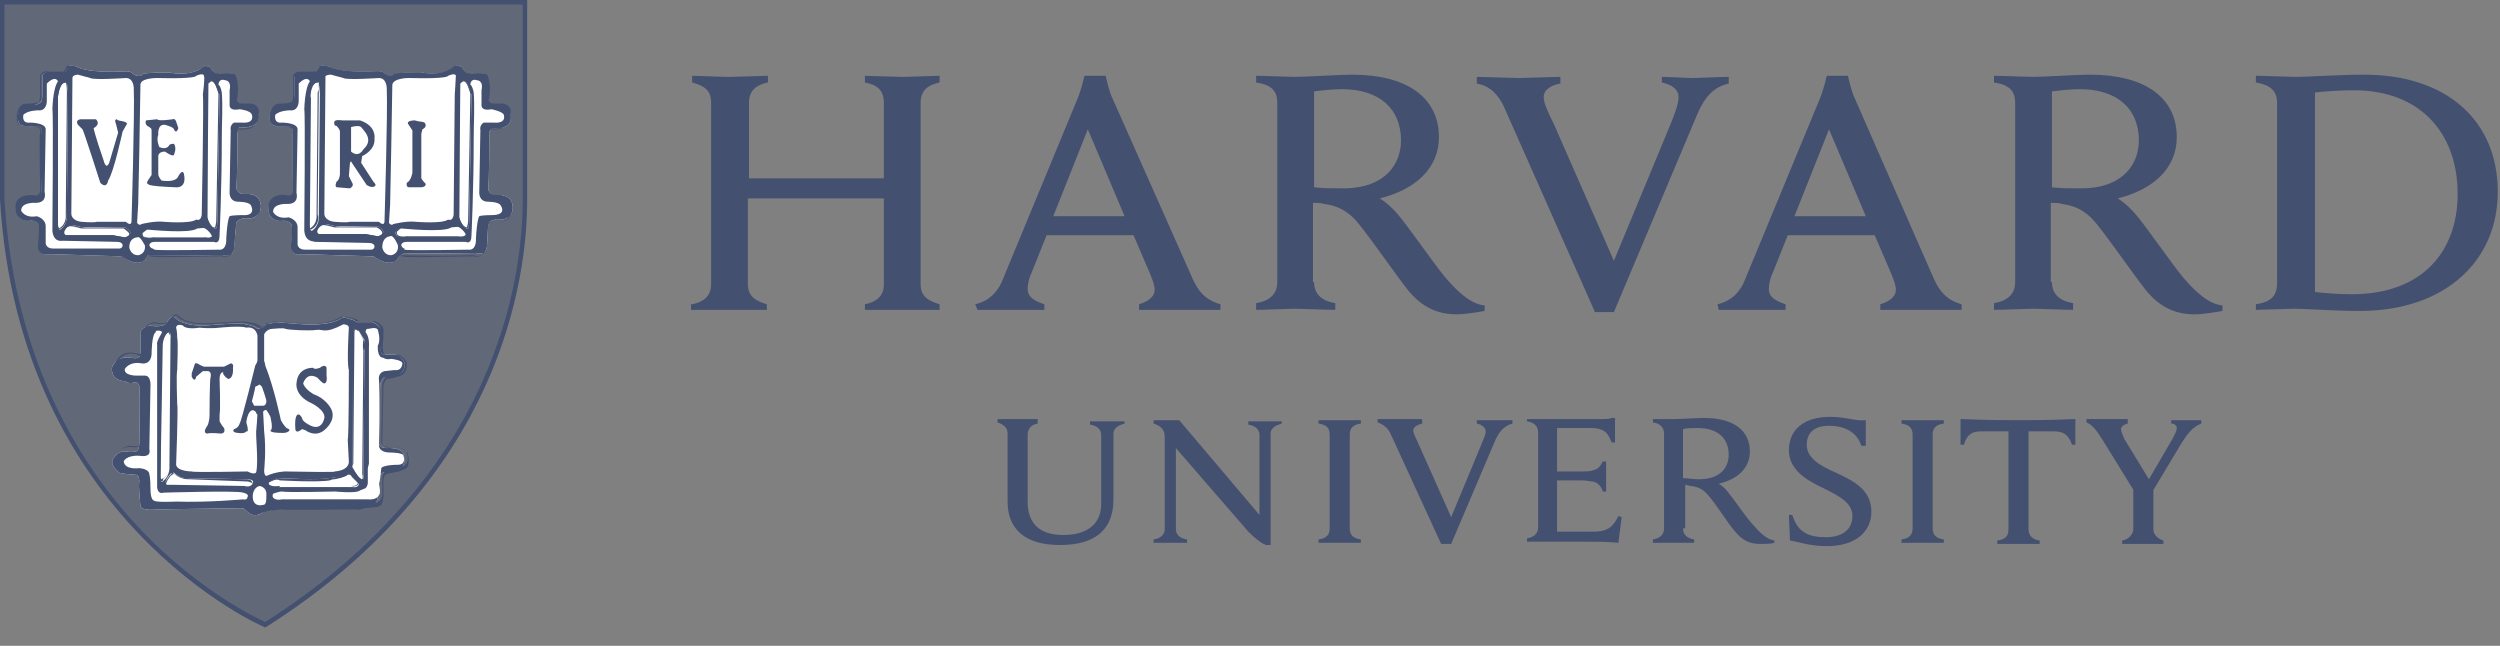 <svg width="120" height="31" viewBox="0 0 120 31" fill="none" xmlns="http://www.w3.org/2000/svg">
<rect x="0" y="0" width="120" height="31" fill="#808080" stroke="none"/>
<g clip-path="url(#clip0_4573_56634)">
<path d="M48.364 20.811C48.364 20.544 48.203 20.383 47.882 20.276V20.116C48.096 20.116 48.685 20.116 48.845 20.116C49.006 20.116 49.594 20.116 49.808 20.116V20.33C49.487 20.383 49.327 20.597 49.327 20.865V24.075C49.327 25.091 49.862 25.68 51.039 25.68C52.055 25.68 52.858 25.252 52.858 24.182V20.865C52.858 20.651 52.697 20.437 52.323 20.383V20.223C52.483 20.223 52.965 20.223 53.125 20.223C53.286 20.223 53.821 20.223 53.981 20.223V20.33C53.607 20.437 53.446 20.597 53.446 20.811V23.968C53.446 25.359 52.644 26.161 50.878 26.161C49.22 26.161 48.364 25.412 48.364 24.075V20.811V20.811Z" fill="#435070"/>
<path d="M55.372 25.894C55.746 25.84 55.907 25.626 55.907 25.412V20.972C55.907 20.597 55.693 20.437 55.372 20.33V20.169C55.586 20.169 55.907 20.169 56.067 20.169C56.228 20.169 56.442 20.169 56.602 20.169L60.454 24.717V20.865C60.454 20.651 60.294 20.437 59.919 20.383V20.223C60.08 20.223 60.561 20.223 60.722 20.223C60.882 20.223 61.417 20.223 61.524 20.223V20.33C61.15 20.437 60.989 20.597 60.989 20.811V26.161H60.775C60.615 26.108 60.347 25.947 59.919 25.519L56.442 21.507V25.412C56.442 25.626 56.602 25.84 56.977 25.894V26.054C56.816 26.054 56.335 26.054 56.174 26.054C56.014 26.054 55.479 26.054 55.372 26.054V25.894Z" fill="#435070"/>
<path d="M85.867 24.717H86.027C86.134 25.038 86.295 25.359 86.562 25.519C86.83 25.733 87.258 25.787 87.632 25.787C88.435 25.787 88.916 25.412 88.916 24.77C88.916 24.128 88.274 23.807 87.525 23.433C86.99 23.165 85.867 22.684 85.867 21.614C85.867 20.597 86.616 20.009 87.846 20.009C88.649 20.009 89.023 20.223 89.558 20.169V21.4H89.344C89.13 20.704 88.488 20.437 87.793 20.437C86.99 20.437 86.723 20.865 86.723 21.346C86.723 21.988 87.365 22.363 88.114 22.684C88.916 23.058 89.826 23.486 89.826 24.556C89.826 25.519 89.077 26.215 87.686 26.215C86.83 26.215 86.348 26.001 85.92 25.947L85.867 24.717Z" fill="#435070"/>
<path d="M102.452 23.593L100.901 21.079C100.633 20.651 100.419 20.383 100.152 20.276V20.116C100.366 20.116 100.954 20.116 101.115 20.116C101.275 20.116 101.917 20.116 102.131 20.116V20.33C101.917 20.383 101.81 20.49 101.81 20.597C101.81 20.758 101.917 20.918 101.971 21.079C102.078 21.239 103.148 23.005 103.148 23.005L104.271 21.079C104.378 20.865 104.485 20.704 104.485 20.544C104.485 20.437 104.378 20.33 104.218 20.33V20.169C104.432 20.169 104.806 20.169 104.913 20.169C105.02 20.169 105.501 20.169 105.662 20.169V20.33C105.234 20.49 104.967 20.865 104.699 21.293L103.255 23.7M103.362 23.379V25.412C103.362 25.626 103.522 25.84 103.843 25.947V26.108C103.629 26.108 103.041 26.108 102.827 26.108C102.666 26.108 102.078 26.108 101.864 26.108V25.947C102.185 25.894 102.399 25.626 102.399 25.412V23.486" fill="#435070"/>
<path d="M73.241 20.116H76.933C77.04 20.116 77.254 20.116 77.361 20.062H77.521V21.239H77.361C77.2 20.865 77.093 20.544 76.344 20.544H74.739V22.63H75.97C76.13 22.63 76.344 22.63 76.451 22.577C76.719 22.523 76.826 22.363 76.933 22.149H77.093C77.093 22.309 77.093 22.737 77.093 22.844C77.093 22.951 77.093 23.379 77.093 23.593H76.933C76.879 23.379 76.719 23.165 76.451 23.112C76.344 23.112 76.13 23.058 75.97 23.058H74.739V25.519H76.505C77.254 25.519 77.468 25.198 77.682 24.77L77.842 24.824L77.682 26.054C77.093 26.001 76.772 26.001 76.13 26.001H74.311C74.151 26.001 73.509 26.001 73.295 26.001V25.84C73.616 25.787 73.83 25.626 73.83 25.305V20.758C73.83 20.49 73.669 20.276 73.295 20.223V20.116H73.241Z" fill="#435070"/>
<path d="M63.825 20.865C63.825 20.544 63.664 20.383 63.29 20.33V20.169C63.504 20.169 64.146 20.169 64.306 20.169C64.467 20.169 65.109 20.169 65.323 20.169V20.33C64.948 20.383 64.788 20.544 64.788 20.865V25.359C64.788 25.68 64.948 25.84 65.323 25.894V26.054C65.109 26.054 64.467 26.054 64.306 26.054C64.146 26.054 63.504 26.054 63.29 26.054V25.894C63.664 25.84 63.825 25.68 63.825 25.359V20.865Z" fill="#435070"/>
<path d="M91.805 20.865C91.805 20.544 91.645 20.383 91.27 20.33V20.169C91.484 20.169 92.126 20.169 92.287 20.169C92.447 20.169 93.089 20.169 93.303 20.169V20.33C92.929 20.383 92.768 20.544 92.768 20.865V25.359C92.768 25.68 92.929 25.84 93.303 25.894V26.054C93.089 26.054 92.501 26.054 92.287 26.054C92.126 26.054 91.484 26.054 91.27 26.054V25.894C91.645 25.84 91.805 25.68 91.805 25.359V20.865Z" fill="#435070"/>
<path d="M96.888 20.169C94.855 20.169 94.534 20.116 94.106 20.116V21.346H94.266C94.427 20.811 94.695 20.704 95.123 20.704H96.406V25.412C96.406 25.733 96.246 25.894 95.871 25.947V26.108C96.085 26.108 96.728 26.108 96.888 26.108C97.049 26.108 97.691 26.108 97.904 26.108V25.947C97.53 25.894 97.37 25.68 97.37 25.412V20.704H98.6C99.028 20.704 99.296 20.865 99.456 21.346H99.617V20.116C99.242 20.116 98.921 20.169 96.888 20.169Z" fill="#435070"/>
<path d="M80.784 25.359C80.784 25.68 80.998 25.84 81.319 25.894V26.054C81.105 26.054 80.463 26.054 80.303 26.054C80.142 26.054 79.5 26.054 79.34 26.054V25.894C79.661 25.84 79.875 25.68 79.875 25.359V20.811C79.875 20.544 79.714 20.33 79.34 20.276V20.116C79.554 20.116 80.142 20.116 80.356 20.116C80.624 20.116 81.48 20.062 81.801 20.062C83.192 20.062 83.994 20.651 83.994 21.667C83.994 22.47 83.406 23.005 82.496 23.219C82.496 23.219 82.71 23.326 82.924 23.593C83.192 23.914 83.834 24.877 84.155 25.198C84.422 25.519 84.797 25.894 85.171 25.947V26.054C85.011 26.108 84.69 26.108 84.476 26.108C83.994 26.108 83.62 25.947 83.245 25.466C82.924 25.091 82.389 24.235 82.068 23.861C81.854 23.593 81.64 23.379 81.159 23.326C81.052 23.326 80.998 23.272 80.891 23.272V25.359H80.784ZM80.784 22.951C80.998 22.951 81.266 23.005 81.533 23.005C82.657 23.005 82.978 22.363 82.978 21.828C82.978 21.025 82.443 20.544 81.48 20.544C81.266 20.544 80.998 20.544 80.784 20.597V22.951V22.951Z" fill="#435070"/>
<path d="M66.767 20.865C66.66 20.597 66.446 20.383 66.125 20.276V20.116C66.339 20.116 67.088 20.116 67.249 20.116C67.409 20.116 68.051 20.116 68.265 20.116V20.33C68.051 20.383 67.837 20.49 67.837 20.651C67.837 20.811 67.944 20.972 68.105 21.346L69.656 24.824L71.101 21.346C71.208 21.079 71.315 20.865 71.315 20.704C71.315 20.544 71.154 20.383 70.887 20.33V20.169C71.101 20.169 71.529 20.169 71.689 20.169C71.85 20.169 72.385 20.169 72.599 20.169V20.33C72.224 20.437 72.01 20.651 71.796 21.079L69.656 26.108H69.175L66.767 20.865Z" fill="#435070"/>
<path d="M72.171 5.082C71.903 4.547 71.529 4.119 70.887 4.012V3.691C71.261 3.691 72.599 3.745 72.92 3.745C73.187 3.745 74.471 3.691 74.899 3.691V4.012C74.525 4.066 74.097 4.28 74.097 4.654C74.097 4.922 74.257 5.296 74.578 5.938L77.467 12.519L80.196 5.938C80.41 5.403 80.57 4.975 80.57 4.654C80.57 4.28 80.249 4.066 79.768 3.959V3.691C80.142 3.691 80.998 3.745 81.266 3.745C81.533 3.745 82.55 3.691 82.978 3.691V4.012C82.282 4.173 81.854 4.601 81.48 5.457L77.467 14.98H76.558L72.171 5.082Z" fill="#435070"/>
<path d="M33.223 14.605C33.758 14.498 34.133 14.231 34.133 13.643V4.922C34.133 4.334 33.812 4.12 33.223 3.959V3.638C33.49 3.638 34.667 3.692 34.989 3.692C35.309 3.692 36.593 3.638 36.861 3.638V3.959C36.326 4.066 35.952 4.334 35.952 4.922V8.56H42.425V4.922C42.425 4.334 42.104 4.066 41.516 3.959V3.638C41.783 3.638 43.014 3.692 43.334 3.692C43.602 3.692 44.832 3.638 45.1 3.638V3.959C44.565 4.066 44.19 4.334 44.19 4.922V13.643C44.19 14.231 44.565 14.445 45.1 14.605V14.873C44.832 14.873 43.602 14.873 43.334 14.873C43.014 14.873 41.783 14.873 41.516 14.873V14.605C42.05 14.498 42.425 14.231 42.425 13.643V9.523H35.898V13.643C35.898 14.231 36.273 14.445 36.807 14.605V14.873C36.54 14.873 35.309 14.873 34.935 14.873C34.667 14.873 33.437 14.873 33.169 14.873V14.605H33.223Z" fill="#435070"/>
<path d="M108.283 14.605C108.979 14.498 109.3 14.231 109.3 13.589V4.922C109.3 4.333 108.925 4.066 108.283 3.959V3.638C108.658 3.638 109.888 3.691 110.209 3.691C110.744 3.691 112.296 3.584 113.473 3.584C117.485 3.584 119.893 5.831 119.893 9.202C119.893 12.519 117.378 14.926 113.259 14.926C112.082 14.926 110.691 14.819 110.102 14.819C109.781 14.819 108.604 14.873 108.283 14.873V14.605V14.605ZM111.119 14.017C111.547 14.07 112.296 14.124 112.884 14.124C116.255 14.124 117.967 12.091 117.967 9.309C117.967 6.366 116.148 4.333 112.991 4.333C112.349 4.333 111.547 4.387 111.119 4.44V14.017Z" fill="#435070"/>
<path d="M63.076 13.535C63.076 14.124 63.45 14.445 64.093 14.552V14.873C63.718 14.873 62.487 14.819 62.166 14.819C61.846 14.819 60.669 14.873 60.294 14.873V14.552C60.936 14.445 61.31 14.124 61.31 13.535V4.922C61.31 4.387 61.043 4.066 60.294 3.959V3.638C60.669 3.638 61.846 3.691 62.166 3.691C62.702 3.691 64.253 3.584 64.895 3.584C67.57 3.584 69.068 4.708 69.068 6.58C69.068 8.078 67.944 9.095 66.233 9.523C66.233 9.523 66.607 9.737 67.035 10.218C67.516 10.753 68.8 12.626 69.335 13.268C69.87 13.91 70.566 14.605 71.261 14.659V14.926C70.94 14.98 70.352 15.087 69.924 15.087C69.014 15.087 68.265 14.766 67.57 13.91C66.981 13.161 65.912 11.609 65.269 10.807C64.895 10.325 64.413 9.897 63.557 9.79C63.397 9.737 63.236 9.737 63.023 9.737V13.535H63.076ZM63.076 8.988C63.45 9.041 63.932 9.041 64.467 9.041C66.553 9.041 67.249 7.811 67.249 6.741C67.249 5.243 66.233 4.28 64.413 4.28C64.039 4.28 63.504 4.333 63.076 4.387V8.988Z" fill="#435070"/>
<path d="M98.493 13.535C98.493 14.124 98.868 14.445 99.51 14.552V14.873C99.135 14.873 97.904 14.819 97.584 14.819C97.263 14.819 96.085 14.873 95.711 14.873V14.552C96.353 14.445 96.728 14.124 96.728 13.535V4.922C96.728 4.387 96.46 4.066 95.711 3.959V3.638C96.085 3.638 97.263 3.691 97.584 3.691C98.118 3.691 99.67 3.584 100.312 3.584C102.987 3.584 104.485 4.708 104.485 6.58C104.485 8.078 103.361 9.095 101.649 9.523C101.649 9.523 102.024 9.737 102.452 10.218C102.933 10.753 104.217 12.626 104.752 13.268C105.287 13.91 105.983 14.605 106.678 14.659V14.926C106.357 14.98 105.769 15.087 105.341 15.087C104.431 15.087 103.682 14.766 102.987 13.91C102.398 13.161 101.328 11.609 100.686 10.807C100.312 10.325 99.831 9.897 98.975 9.79C98.814 9.737 98.653 9.737 98.439 9.737V13.535H98.493ZM98.493 8.988C98.868 9.041 99.349 9.041 99.884 9.041C101.97 9.041 102.666 7.811 102.666 6.741C102.666 5.243 101.649 4.28 99.831 4.28C99.456 4.28 98.921 4.333 98.493 4.387V8.988V8.988Z" fill="#435070"/>
<path d="M46.812 14.605C47.508 14.445 47.935 13.963 48.15 13.375L51.734 4.708C51.895 4.334 52.055 3.638 52.055 3.638H53.072C53.072 3.638 53.232 4.387 53.392 4.708L57.245 13.375C57.512 13.963 57.833 14.392 58.582 14.605V14.873C58.154 14.873 56.87 14.873 56.602 14.873C56.335 14.873 55.105 14.873 54.676 14.873V14.605C55.212 14.445 55.425 14.178 55.425 13.91C55.425 13.696 55.319 13.428 55.212 13.161L54.409 11.289H50.236L49.487 13.161C49.38 13.375 49.327 13.696 49.327 13.857C49.327 14.178 49.487 14.392 50.129 14.605V14.873C49.755 14.873 48.791 14.873 48.524 14.873H46.919L46.812 14.605ZM53.981 10.379L52.215 6.206L50.557 10.379H53.981Z" fill="#435070"/>
<path d="M82.443 14.605C83.138 14.445 83.566 13.963 83.78 13.375L87.365 4.708C87.525 4.334 87.686 3.638 87.686 3.638H88.702C88.702 3.638 88.863 4.387 89.023 4.708L92.822 13.375C93.089 13.963 93.41 14.392 94.159 14.605V14.873C93.731 14.873 92.447 14.873 92.18 14.873C91.912 14.873 90.682 14.873 90.254 14.873V14.605C90.789 14.445 91.003 14.178 91.003 13.91C91.003 13.696 90.896 13.428 90.789 13.161L89.986 11.289H85.813L85.064 13.161C84.957 13.375 84.904 13.696 84.904 13.857C84.904 14.178 85.064 14.392 85.706 14.605V14.873C85.332 14.873 84.369 14.873 84.101 14.873H82.496L82.443 14.605ZM89.558 10.379L87.793 6.206L86.134 10.379H89.558Z" fill="#435070"/>
<path opacity="0.5" d="M0.16 0.107H25.252V9.63C25.252 13.963 23.647 23.165 12.786 30.067C12.786 30.067 1.016 25.145 0.16 9.63V0.107V0.107Z" fill="#435070"/>
<path d="M12.733 30.12C12.572 30.067 0.909 24.984 0 9.576V0H25.305V9.576C25.305 13.375 24.075 22.951 12.733 30.12ZM0.214 0.214V9.576C0.695 17.548 4.066 22.63 6.848 25.519C9.63 28.408 12.358 29.692 12.733 29.853C23.861 22.791 25.091 13.321 25.091 9.576V0.214H0.214Z" fill="#435070"/>
<path d="M19.153 12.305C19.153 12.305 18.939 13 17.922 12.305L14.498 12.198C14.498 12.198 14.07 12.358 13.963 11.877C13.963 11.877 14.07 10.967 14.017 10.86C14.017 10.86 14.017 10.593 13.589 10.593C13.589 10.593 12.893 10.7 12.893 10.058C12.893 10.058 12.786 9.416 13.749 9.416C13.749 9.416 14.07 9.576 14.07 9.148C14.07 9.148 14.017 6.527 14.07 6.313C14.07 6.313 14.177 6.045 13.696 6.045C13.696 6.045 13 6.206 12.947 5.724C12.947 5.724 12.893 5.029 13.375 5.029C13.375 5.029 13.91 5.082 14.017 4.922C14.017 4.922 14.124 4.975 14.124 4.494V3.638C14.124 3.638 14.177 3.424 14.552 3.424C14.552 3.424 15.194 3.477 15.247 3.424C15.247 3.424 15.408 3.263 15.408 3.156C15.408 3.156 15.729 3.156 15.782 3.21C15.782 3.21 16.264 3.531 18.136 3.424C18.136 3.424 18.404 3.424 18.457 3.531C18.457 3.531 18.778 3.798 18.992 3.531C18.992 3.531 19.313 3.477 20.223 3.477C20.223 3.477 21.239 3.745 21.935 3.156L22.149 3.21C22.149 3.21 22.416 3.691 22.63 3.531C22.63 3.531 23.219 3.477 23.326 3.584C23.326 3.584 23.54 3.905 23.433 4.708C23.433 4.708 23.326 5.029 23.914 5.029C23.914 5.029 24.61 4.922 24.503 5.564C24.503 5.564 24.663 6.259 23.593 6.152C23.593 6.152 23.433 6.366 23.486 6.473C23.486 6.473 23.486 8.774 23.433 9.041C23.433 9.041 23.433 9.416 23.914 9.362C23.914 9.362 24.556 9.309 24.61 9.897C24.61 9.897 24.717 10.646 23.754 10.539C23.754 10.539 23.486 10.593 23.433 10.753L23.379 11.77C23.379 11.77 23.379 12.305 22.844 12.144C22.737 12.144 19.688 12.198 19.42 12.144C19.313 12.251 19.206 12.251 19.153 12.305Z" fill="white"/>
<path d="M12.572 15.729C12.572 15.729 12.733 15.675 12.733 15.568C12.733 15.568 13.161 15.515 13.214 15.461L14.552 15.568C14.552 15.568 15.889 15.675 16.424 15.247C16.424 15.247 16.638 15.247 16.745 15.301C16.745 15.301 17.013 15.354 17.12 15.461H17.869C17.869 15.461 18.297 15.622 18.297 15.889V16.264C18.297 16.264 18.19 17.013 18.404 17.013H18.992C18.992 17.013 19.474 17.227 19.42 17.548C19.42 17.548 19.42 17.976 18.992 18.029C18.992 18.029 18.564 18.136 18.404 18.136C18.404 18.136 18.243 18.297 18.243 18.564L18.19 21.239C18.19 21.239 18.136 21.507 18.564 21.507C18.564 21.507 19.206 21.453 19.367 21.774C19.367 21.774 19.527 22.363 19.206 22.47L18.939 22.577L18.404 22.684C18.404 22.684 18.19 22.684 18.136 23.112V23.807C18.136 23.807 18.136 24.289 17.762 24.289L17.173 24.342C17.173 24.342 17.013 24.449 16.745 24.396C16.745 24.396 13.268 24.449 13.161 24.396L12.733 24.503C12.733 24.503 12.305 24.931 11.93 24.61L11.663 24.396C11.663 24.396 11.449 24.449 11.395 24.396C11.288 24.396 7.597 24.449 7.597 24.449C7.597 24.449 6.794 24.556 6.741 24.289C6.741 24.289 6.634 23.272 6.687 23.112C6.687 23.112 6.687 22.791 6.527 22.791C6.527 22.791 5.724 22.737 5.724 22.684C5.724 22.684 5.296 22.363 5.403 22.095C5.403 22.095 5.564 21.667 5.992 21.667C5.992 21.667 6.634 21.774 6.634 21.56C6.634 21.56 6.687 21.453 6.687 21.239C6.687 21.239 6.741 18.832 6.687 18.671C6.687 18.671 6.741 18.35 6.473 18.35C6.473 18.35 6.206 18.457 5.992 18.297C5.992 18.297 5.51 18.297 5.403 17.922C5.403 17.922 5.296 17.655 5.457 17.494C5.457 17.494 5.671 17.066 6.313 17.173C6.313 17.173 6.687 17.28 6.741 17.013V16.05C6.741 16.05 6.634 15.782 7.169 15.622C7.169 15.622 7.811 15.782 8.025 15.461C8.025 15.461 8.239 15.033 8.453 15.301C8.453 15.301 8.827 15.675 9.897 15.622C9.897 15.622 11.716 15.461 11.77 15.568C11.77 15.568 12.198 15.622 12.358 15.782L12.572 15.729Z" fill="white"/>
<path d="M7.062 12.305C7.062 12.305 6.848 13 5.831 12.305L2.407 12.198C2.407 12.198 1.979 12.358 1.872 11.877C1.872 11.877 1.979 10.967 1.926 10.86C1.926 10.86 1.926 10.593 1.498 10.593C1.498 10.593 0.802 10.7 0.802 10.058C0.802 10.058 0.695 9.416 1.658 9.416C1.658 9.416 1.979 9.576 1.979 9.148C1.979 9.148 1.926 6.527 1.979 6.313C1.979 6.313 2.086 6.045 1.605 6.045C1.605 6.045 0.909 6.206 0.856 5.724C0.856 5.724 0.802 5.029 1.284 5.029C1.284 5.029 1.819 5.082 1.926 4.922C1.926 4.922 2.033 4.975 2.033 4.494V3.638C2.033 3.638 2.086 3.424 2.461 3.424C2.461 3.424 3.103 3.477 3.156 3.424C3.156 3.424 3.317 3.263 3.317 3.156C3.317 3.156 3.638 3.156 3.691 3.21C3.691 3.21 4.173 3.531 6.045 3.424C6.045 3.424 6.313 3.424 6.366 3.531C6.366 3.531 6.687 3.798 6.901 3.531C6.901 3.531 7.222 3.477 8.132 3.477C8.132 3.477 9.148 3.745 9.844 3.156L10.058 3.21C10.058 3.21 10.325 3.691 10.539 3.531C10.539 3.531 11.128 3.477 11.235 3.584C11.235 3.584 11.449 3.905 11.342 4.708C11.342 4.708 11.235 5.029 11.823 5.029C11.823 5.029 12.519 4.922 12.412 5.51C12.412 5.51 12.572 6.206 11.502 6.099C11.502 6.099 11.342 6.313 11.395 6.42C11.395 6.42 11.395 8.72 11.342 8.988C11.342 8.988 11.342 9.362 11.823 9.309C11.823 9.309 12.465 9.255 12.519 9.844C12.519 9.844 12.626 10.593 11.663 10.486C11.663 10.486 11.395 10.539 11.342 10.7L11.235 11.877C11.235 11.877 11.235 12.412 10.7 12.251C10.593 12.251 7.543 12.305 7.276 12.251C7.222 12.251 7.062 12.251 7.062 12.305Z" fill="white"/>
<path d="M19.153 12.305C19.153 12.305 18.939 13 17.922 12.305L14.498 12.198C14.498 12.198 14.07 12.358 13.963 11.877C13.963 11.877 14.07 10.967 14.017 10.86C14.017 10.86 14.017 10.593 13.589 10.593C13.589 10.593 12.893 10.7 12.893 10.058C12.893 10.058 12.786 9.416 13.749 9.416C13.749 9.416 14.07 9.576 14.07 9.148C14.07 9.148 14.017 6.527 14.07 6.313C14.07 6.313 14.177 6.045 13.696 6.045C13.696 6.045 13 6.206 12.947 5.724C12.947 5.724 12.893 5.029 13.375 5.029C13.375 5.029 13.91 5.082 14.017 4.922C14.017 4.922 14.124 4.975 14.124 4.494V3.638C14.124 3.638 14.177 3.424 14.552 3.424C14.552 3.424 15.194 3.477 15.247 3.424C15.247 3.424 15.408 3.263 15.408 3.156C15.408 3.156 15.729 3.156 15.782 3.21C15.782 3.21 16.264 3.531 18.136 3.424C18.136 3.424 18.404 3.424 18.457 3.531C18.457 3.531 18.778 3.798 18.992 3.531C18.992 3.531 19.313 3.477 20.223 3.477C20.223 3.477 21.239 3.745 21.935 3.156L22.149 3.21C22.149 3.21 22.416 3.691 22.63 3.531C22.63 3.531 23.219 3.477 23.326 3.584C23.326 3.584 23.54 3.905 23.433 4.708C23.433 4.708 23.326 5.029 23.914 5.029C23.914 5.029 24.61 4.922 24.503 5.564C24.503 5.564 24.663 6.259 23.593 6.152C23.593 6.152 23.433 6.366 23.486 6.473C23.486 6.473 23.486 8.774 23.433 9.041C23.433 9.041 23.433 9.416 23.914 9.362C23.914 9.362 24.556 9.309 24.61 9.897C24.61 9.897 24.717 10.646 23.754 10.539C23.754 10.539 23.486 10.593 23.433 10.753L23.379 11.77C23.379 11.77 23.379 12.305 22.844 12.144C22.737 12.144 19.688 12.198 19.42 12.144C19.313 12.251 19.206 12.251 19.153 12.305Z" fill="#435070"/>
<path d="M18.671 12.626C18.457 12.626 18.19 12.519 17.922 12.305L14.498 12.198C14.445 12.198 14.284 12.251 14.124 12.144C14.017 12.091 13.963 11.984 13.963 11.823C14.017 11.342 14.017 10.86 14.017 10.807C14.017 10.807 14.017 10.753 13.963 10.7C13.91 10.646 13.803 10.593 13.589 10.593C13.589 10.593 13.268 10.646 13.054 10.432C12.947 10.325 12.893 10.218 12.893 10.004C12.893 10.004 12.84 9.79 13 9.576C13.161 9.416 13.375 9.309 13.749 9.362C13.749 9.362 13.856 9.416 13.963 9.362C14.017 9.309 14.07 9.255 14.07 9.148C14.07 9.041 14.017 6.527 14.07 6.313C14.07 6.313 14.07 6.259 14.07 6.206C14.017 6.152 13.91 6.099 13.749 6.045C13.696 6.045 13.375 6.099 13.107 5.992C13 5.938 12.947 5.831 12.947 5.724C12.947 5.724 12.893 5.029 13.375 4.975C13.535 4.975 13.91 4.975 14.017 4.868C14.017 4.868 14.07 4.815 14.07 4.494V3.638C14.07 3.638 14.124 3.424 14.445 3.424H14.498C14.712 3.424 15.14 3.424 15.194 3.424C15.194 3.424 15.354 3.263 15.354 3.156C15.408 3.156 15.675 3.156 15.782 3.21C15.836 3.21 16.371 3.531 18.083 3.424C18.136 3.424 18.404 3.424 18.457 3.531C18.457 3.531 18.618 3.638 18.778 3.638C18.832 3.638 18.885 3.584 18.939 3.531C18.939 3.531 19.26 3.477 20.169 3.477C20.169 3.477 21.186 3.745 21.828 3.156L22.149 3.21C22.149 3.21 22.309 3.531 22.523 3.531C22.577 3.531 22.577 3.531 22.63 3.531C22.684 3.531 23.272 3.477 23.379 3.584C23.379 3.584 23.593 3.905 23.486 4.708C23.486 4.708 23.433 4.815 23.486 4.868C23.54 4.975 23.7 4.975 23.914 4.975C23.914 4.975 24.235 4.922 24.396 5.082C24.503 5.189 24.556 5.296 24.503 5.51C24.503 5.564 24.556 5.778 24.396 5.938C24.235 6.099 23.968 6.206 23.54 6.152C23.486 6.206 23.433 6.366 23.433 6.473C23.433 6.58 23.433 8.774 23.379 9.041C23.379 9.041 23.379 9.148 23.486 9.255C23.54 9.309 23.7 9.362 23.861 9.362C23.861 9.362 24.182 9.362 24.396 9.523C24.503 9.63 24.556 9.737 24.556 9.951C24.556 9.951 24.61 10.272 24.396 10.486C24.235 10.646 24.021 10.7 23.7 10.646C23.647 10.646 23.433 10.7 23.379 10.86L23.326 11.877C23.326 11.877 23.326 12.091 23.165 12.198C23.058 12.305 22.898 12.305 22.737 12.251C22.737 12.251 22.684 12.251 22.63 12.251C20.597 12.305 19.474 12.251 19.313 12.251C19.26 12.251 19.206 12.251 19.153 12.305C19.153 12.305 19.046 12.519 18.832 12.626C18.832 12.626 18.725 12.626 18.671 12.626ZM14.498 12.198L17.922 12.305C18.297 12.572 18.618 12.679 18.832 12.626C19.046 12.572 19.099 12.358 19.099 12.358C19.153 12.251 19.313 12.305 19.313 12.305C19.42 12.358 20.062 12.358 22.63 12.305C22.684 12.305 22.737 12.305 22.737 12.305C22.898 12.358 23.058 12.305 23.112 12.251C23.219 12.144 23.219 11.93 23.219 11.93L23.272 10.914C23.326 10.7 23.593 10.646 23.647 10.646C23.968 10.7 24.182 10.646 24.289 10.539C24.503 10.379 24.449 10.058 24.449 10.058C24.449 9.897 24.396 9.79 24.289 9.683C24.075 9.523 23.807 9.523 23.807 9.523C23.647 9.523 23.486 9.469 23.433 9.416C23.326 9.309 23.326 9.148 23.326 9.148C23.326 8.881 23.379 6.58 23.379 6.58C23.379 6.42 23.486 6.206 23.486 6.206C23.914 6.259 24.182 6.152 24.289 5.992C24.449 5.831 24.396 5.617 24.396 5.617C24.396 5.457 24.396 5.296 24.289 5.243C24.128 5.082 23.807 5.136 23.807 5.136C23.593 5.136 23.433 5.082 23.326 4.975C23.272 4.868 23.272 4.761 23.272 4.761C23.379 4.012 23.165 3.691 23.165 3.691C23.112 3.638 22.737 3.638 22.47 3.638C22.416 3.638 22.363 3.691 22.363 3.638C22.202 3.584 22.042 3.317 21.988 3.263L21.935 3.21C21.239 3.798 20.223 3.531 20.223 3.531C19.42 3.531 19.099 3.584 19.046 3.584C18.992 3.638 18.939 3.691 18.832 3.691C18.671 3.691 18.457 3.584 18.457 3.584C18.404 3.531 18.243 3.531 18.136 3.531C16.317 3.638 15.782 3.317 15.782 3.317C15.729 3.263 15.568 3.263 15.408 3.263C15.354 3.37 15.247 3.531 15.247 3.531C15.14 3.584 14.605 3.584 14.498 3.531C14.177 3.531 14.124 3.691 14.124 3.691V4.547C14.124 4.815 14.124 4.922 14.07 4.975H14.017C13.91 5.082 13.428 5.082 13.375 5.082C12.947 5.136 13 5.778 13 5.778C13 5.885 13.054 5.938 13.161 5.992C13.375 6.152 13.749 6.045 13.749 6.045C13.963 6.045 14.07 6.099 14.124 6.206C14.177 6.259 14.177 6.366 14.124 6.366C14.124 6.58 14.124 9.202 14.124 9.202C14.124 9.362 14.07 9.416 14.017 9.469C13.91 9.523 13.803 9.469 13.803 9.469C13.803 9.469 13.803 9.469 13.749 9.469C13.428 9.469 13.214 9.523 13.107 9.683C12.947 9.844 13 10.058 13 10.058C13 10.218 13.054 10.325 13.161 10.432C13.375 10.593 13.696 10.593 13.696 10.593C13.856 10.593 14.017 10.646 14.07 10.7C14.124 10.753 14.124 10.86 14.124 10.86C14.177 10.967 14.07 11.716 14.07 11.877C14.07 11.984 14.124 12.091 14.231 12.144C14.284 12.251 14.498 12.198 14.498 12.198Z" fill="#435070"/>
<path d="M15.301 3.959C15.301 3.959 15.354 4.387 15.354 4.494C15.354 4.601 15.301 10.379 15.301 10.379C15.301 10.379 15.354 10.807 14.98 11.074C14.98 11.074 14.873 11.128 14.873 10.807L14.926 4.708C14.873 4.654 14.926 3.905 15.301 3.959Z" fill="white"/>
<path d="M14.926 11.021C14.819 10.967 14.819 10.914 14.766 10.753L14.819 4.654C14.819 4.654 14.873 4.173 15.033 3.959C15.087 3.905 15.194 3.905 15.247 3.905C15.247 3.905 15.301 4.333 15.301 4.44C15.301 4.547 15.247 10.272 15.247 10.325C15.301 10.325 15.354 10.807 14.926 11.021C14.98 11.021 14.98 11.021 14.926 11.021ZM15.247 3.959C15.194 3.959 15.14 3.959 15.087 4.012C14.873 4.173 14.873 4.654 14.873 4.654L14.819 10.753C14.819 10.914 14.873 10.967 14.873 10.967C15.247 10.753 15.194 10.325 15.194 10.325C15.194 10.272 15.247 4.547 15.247 4.44C15.301 4.333 15.301 4.066 15.247 3.959Z" fill="#435070"/>
<path d="M14.605 11.074C14.605 11.074 14.659 5.35 14.605 5.243C14.605 5.136 14.605 5.35 14.605 5.35C14.605 5.35 14.605 4.28 14.873 3.905C14.873 3.905 14.766 3.584 14.338 4.012V4.868C14.338 4.868 14.338 5.35 13.91 5.296C13.91 5.296 13.428 5.296 13.214 5.51C13.214 5.51 13.107 5.938 13.536 5.885C13.536 5.885 14.284 5.885 14.284 6.206L14.231 9.255C14.231 9.255 14.392 9.79 13.803 9.79C13.803 9.79 13.107 9.737 13.107 10.165C13.107 10.165 13.268 10.539 13.857 10.432C13.857 10.432 14.284 10.539 14.284 10.914V11.663C14.284 11.663 14.231 11.984 14.659 11.984H17.816C17.816 11.984 17.976 11.984 17.976 11.823C17.976 11.823 17.976 11.663 17.709 11.663L15.087 11.609C15.087 11.556 14.659 11.663 14.605 11.074Z" fill="white"/>
<path d="M15.247 11.021C15.247 11.021 15.14 11.288 15.461 11.235H17.548L18.136 11.342C18.136 11.342 18.725 11.181 18.136 10.86C18.136 10.86 16.264 10.86 16.103 10.86C16.103 10.86 15.729 10.753 15.622 10.753C15.622 10.753 15.408 10.7 15.247 11.021Z" fill="white"/>
<path d="M18.136 11.395L17.548 11.288H15.461C15.354 11.288 15.301 11.288 15.247 11.235C15.194 11.181 15.194 11.021 15.194 11.021C15.408 10.646 15.622 10.753 15.622 10.753C15.675 10.753 16.103 10.86 16.103 10.86C16.21 10.914 17.494 10.86 18.136 10.86C18.35 10.967 18.404 11.074 18.404 11.181C18.404 11.342 18.136 11.395 18.136 11.395ZM17.548 11.235L18.136 11.342C18.19 11.342 18.35 11.288 18.35 11.181C18.35 11.128 18.297 11.021 18.083 10.914C17.922 10.914 16.21 10.914 16.05 10.914C16.05 10.914 15.675 10.807 15.568 10.807C15.568 10.807 15.408 10.753 15.194 11.074C15.194 11.074 15.194 11.181 15.194 11.235C15.247 11.288 15.301 11.288 15.354 11.235H17.548Z" fill="#435070"/>
<path d="M18.725 11.342C18.725 11.342 18.35 11.342 18.35 11.877C18.35 11.877 18.404 12.251 18.778 12.251C18.778 12.251 19.153 12.198 19.099 11.77C19.099 11.77 18.885 11.235 18.725 11.342Z" fill="white"/>
<path d="M18.993 11.128C18.993 11.128 19.153 10.914 19.314 10.914C19.314 10.914 21.347 11.074 21.668 10.86C21.668 10.86 21.989 10.807 22.042 10.86C22.042 10.86 22.363 11.128 22.363 11.235C22.363 11.235 22.363 11.395 21.989 11.342C21.989 11.342 19.688 11.342 19.581 11.342C19.581 11.342 18.939 11.502 18.993 11.128Z" fill="white"/>
<path d="M19.313 11.395C19.206 11.395 19.099 11.395 19.046 11.288C18.992 11.235 18.992 11.181 18.992 11.074C18.992 11.074 19.206 10.86 19.313 10.86C19.313 10.86 21.346 11.021 21.667 10.807C21.721 10.807 21.988 10.753 22.095 10.807C22.149 10.807 22.416 11.074 22.416 11.235C22.416 11.235 22.416 11.288 22.363 11.342C22.309 11.395 22.149 11.395 21.988 11.342C21.881 11.342 19.688 11.342 19.581 11.342C19.581 11.395 19.474 11.395 19.313 11.395ZM19.046 11.128C19.046 11.181 19.046 11.235 19.099 11.288C19.206 11.395 19.581 11.342 19.581 11.342C19.688 11.342 21.988 11.342 21.988 11.342C22.149 11.395 22.256 11.395 22.309 11.342C22.363 11.342 22.363 11.288 22.363 11.288C22.363 11.181 22.149 10.967 22.042 10.914C21.988 10.86 21.774 10.914 21.667 10.914C21.293 11.181 19.367 10.967 19.26 10.967C19.206 10.967 19.099 11.074 19.046 11.128Z" fill="#435070"/>
<path d="M19.26 11.77C19.26 11.77 19.26 11.609 19.527 11.609H22.363C22.363 11.609 22.631 11.77 22.631 11.288C22.631 11.288 22.738 9.095 22.738 6.634C22.738 5.885 22.791 5.136 22.738 4.44C22.738 4.44 22.684 4.119 22.577 4.066C22.577 4.066 22.577 3.745 22.898 3.852C22.898 3.852 23.219 3.852 23.112 4.333V5.029C23.112 5.029 23.058 5.35 23.593 5.243C23.593 5.243 24.128 5.35 24.182 5.51C24.182 5.51 24.343 5.938 23.701 5.885H23.219C23.219 5.885 23.005 5.992 23.058 6.259L23.005 9.202C23.005 9.202 22.951 9.683 23.433 9.683C23.433 9.683 23.915 9.683 24.021 9.844C24.021 9.844 24.396 10.325 23.593 10.325C23.593 10.325 23.112 10.325 23.005 10.379C23.005 10.379 22.898 10.486 22.845 11.449C22.845 11.449 22.898 12.037 22.47 11.984C22.47 11.984 19.634 12.037 19.367 11.984C19.581 11.93 19.314 11.984 19.26 11.77Z" fill="white"/>
<path d="M15.622 3.745L15.568 10.272C15.568 10.272 15.568 10.593 16.05 10.646C16.05 10.646 16.638 10.7 16.799 10.646C16.799 10.646 17.173 10.646 18.19 10.646C18.19 10.646 18.457 10.914 18.457 10.593C18.457 10.593 18.618 5.296 18.564 4.226C18.564 4.226 18.564 3.745 18.19 3.745C18.19 3.745 16.638 3.852 16.478 3.745L15.889 3.584C15.836 3.584 15.568 3.584 15.622 3.745Z" fill="white"/>
<path d="M18.832 4.066C18.832 4.066 18.778 7.115 18.778 7.222L18.725 9.844L18.671 10.7C18.671 10.7 18.778 10.86 18.885 10.753C18.885 10.753 19.527 10.593 19.955 10.646C19.955 10.646 21.239 10.753 21.507 10.539C21.507 10.539 21.721 10.646 21.774 10.325C21.774 10.325 21.828 4.654 21.828 4.547C21.828 4.547 21.881 3.745 21.881 3.638C21.881 3.638 21.881 3.477 21.507 3.638C21.507 3.638 21.56 3.798 19.634 3.745C19.581 3.745 18.885 3.745 18.832 4.066Z" fill="white"/>
<path d="M22.042 4.012V10.432C22.042 10.432 22.203 11.021 22.47 10.967C22.47 10.967 22.524 10.86 22.524 10.646L22.631 4.547C22.577 4.494 22.417 3.531 22.042 4.012Z" fill="white"/>
<path d="M22.416 10.967C22.149 10.967 21.988 10.432 21.988 10.432V4.012C22.042 3.905 22.149 3.852 22.256 3.852C22.47 3.905 22.63 4.494 22.63 4.494L22.523 10.646C22.523 10.86 22.47 10.967 22.47 10.967H22.416C22.416 10.967 22.47 10.967 22.416 10.967ZM22.042 10.432C22.042 10.486 22.202 10.914 22.416 10.914C22.416 10.86 22.47 10.753 22.47 10.593L22.577 4.494C22.523 4.333 22.416 3.905 22.256 3.905C22.202 3.905 22.149 3.959 22.095 4.012L22.042 10.432Z" fill="#435070"/>
<path d="M19.581 5.938C19.527 5.778 19.902 5.778 19.902 5.778L20.116 5.831C20.276 5.831 20.383 5.885 20.383 5.885C20.544 6.099 20.276 6.206 20.276 6.206L20.223 6.42C20.223 6.634 20.223 8.56 20.223 8.56C20.276 8.667 20.437 8.827 20.437 8.827C20.437 8.988 20.223 8.988 20.223 8.988H19.634C19.474 8.988 19.527 8.774 19.527 8.774C19.741 8.667 19.795 8.292 19.795 8.292V6.259L19.581 5.938Z" fill="#435070"/>
<path d="M16.799 7.811L16.745 8.453L16.906 8.774C17.013 8.934 16.799 9.041 16.799 9.041L16.157 8.988C16.05 8.934 16.157 8.72 16.157 8.72C16.317 8.613 16.317 8.346 16.317 8.346V7.169V6.313C16.317 6.206 16.157 6.045 16.157 6.045C15.996 6.045 16.05 5.831 16.05 5.831C16.103 5.724 16.424 5.778 16.424 5.778H17.28C18.083 6.045 17.976 6.634 17.976 6.634C18.029 7.222 17.387 7.49 17.387 7.49L17.334 7.811L17.922 8.72C18.029 8.827 18.029 8.881 18.029 8.881C17.922 9.095 17.601 8.881 17.601 8.881L16.852 7.757C16.906 7.65 16.799 7.811 16.799 7.811ZM16.852 6.206C16.852 6.634 16.852 7.276 16.852 7.276C17.227 7.597 17.441 7.169 17.441 7.169C17.976 6.687 17.441 6.259 17.334 6.099C17.227 5.992 16.852 6.099 16.852 6.099V6.206Z" fill="#435070"/>
<path d="M12.572 15.729C12.572 15.729 12.733 15.675 12.733 15.568C12.733 15.568 13.161 15.515 13.214 15.461L14.552 15.568C14.552 15.568 15.889 15.675 16.424 15.247C16.424 15.247 16.638 15.247 16.745 15.301C16.745 15.301 17.013 15.354 17.12 15.461H17.869C17.869 15.461 18.297 15.622 18.297 15.889V16.264C18.297 16.264 18.19 17.013 18.404 17.013H18.992C18.992 17.013 19.474 17.227 19.42 17.548C19.42 17.548 19.42 17.976 18.992 18.029C18.992 18.029 18.564 18.136 18.404 18.136C18.404 18.136 18.243 18.297 18.243 18.564L18.19 21.239C18.19 21.239 18.136 21.507 18.564 21.507C18.564 21.507 19.206 21.453 19.367 21.774C19.367 21.774 19.527 22.363 19.206 22.47L18.939 22.577L18.404 22.684C18.404 22.684 18.19 22.684 18.136 23.112V23.807C18.136 23.807 18.136 24.289 17.762 24.289L17.173 24.342C17.173 24.342 17.013 24.449 16.745 24.396C16.745 24.396 13.268 24.449 13.161 24.396L12.733 24.503C12.733 24.503 12.305 24.931 11.93 24.61L11.663 24.396C11.663 24.396 11.449 24.449 11.395 24.396C11.288 24.396 7.597 24.449 7.597 24.449C7.597 24.449 6.794 24.556 6.741 24.289C6.741 24.289 6.634 23.272 6.687 23.112C6.687 23.112 6.687 22.791 6.527 22.791C6.527 22.791 5.724 22.737 5.724 22.684C5.724 22.684 5.296 22.363 5.403 22.095C5.403 22.095 5.564 21.667 5.992 21.667C5.992 21.667 6.634 21.774 6.634 21.56C6.634 21.56 6.687 21.453 6.687 21.239C6.687 21.239 6.741 18.832 6.687 18.671C6.687 18.671 6.741 18.35 6.473 18.35C6.473 18.35 6.206 18.457 5.992 18.297C5.992 18.297 5.51 18.297 5.403 17.922C5.403 17.922 5.296 17.655 5.457 17.494C5.457 17.494 5.671 17.066 6.313 17.173C6.313 17.173 6.687 17.28 6.741 17.013V16.05C6.741 16.05 6.634 15.782 7.169 15.622C7.169 15.622 7.811 15.782 8.025 15.461C8.025 15.461 8.239 15.033 8.453 15.301C8.453 15.301 8.827 15.675 9.897 15.622C9.897 15.622 11.716 15.461 11.77 15.568C11.77 15.568 12.198 15.622 12.358 15.782L12.572 15.729Z" fill="#435070"/>
<path d="M12.466 24.61C12.359 24.61 12.252 24.556 12.145 24.503L11.877 24.289C11.824 24.289 11.663 24.342 11.61 24.289C11.503 24.289 9.095 24.289 7.811 24.342C7.704 24.342 7.009 24.396 6.955 24.128C6.955 24.021 6.848 23.112 6.902 22.951C6.902 22.898 6.902 22.684 6.741 22.63C6.474 22.63 5.992 22.577 5.939 22.523C5.885 22.47 5.511 22.202 5.618 21.881C5.618 21.881 5.778 21.453 6.206 21.4C6.367 21.4 6.741 21.453 6.795 21.4C6.795 21.4 6.795 21.4 6.795 21.346C6.795 21.346 6.848 21.239 6.848 21.025C6.848 21.025 6.902 18.618 6.848 18.457C6.848 18.457 6.848 18.297 6.795 18.243C6.741 18.19 6.741 18.19 6.634 18.19C6.581 18.19 6.313 18.243 6.153 18.136C6.099 18.136 5.671 18.136 5.564 17.762C5.564 17.762 5.457 17.494 5.618 17.28C5.618 17.28 5.832 16.799 6.527 16.959C6.527 16.959 6.741 17.013 6.848 16.959C6.902 16.959 6.902 16.906 6.902 16.852V15.889C6.902 15.889 6.902 15.782 6.955 15.729C7.009 15.622 7.169 15.515 7.383 15.461C7.383 15.461 8.025 15.622 8.186 15.354C8.186 15.354 8.293 15.087 8.453 15.087C8.507 15.087 8.56 15.14 8.614 15.194C8.667 15.247 9.042 15.568 10.058 15.515C10.861 15.461 11.77 15.408 11.931 15.461C11.931 15.461 12.359 15.515 12.519 15.675H12.626C12.68 15.675 12.733 15.622 12.787 15.515C12.947 15.515 13.215 15.461 13.268 15.408L14.606 15.515C14.606 15.515 15.943 15.622 16.478 15.194C16.478 15.194 16.692 15.194 16.853 15.247C16.853 15.247 17.12 15.301 17.227 15.408H17.976C17.976 15.408 18.458 15.568 18.404 15.889V16.264C18.351 16.531 18.351 17.013 18.511 17.013H19.1C19.1 17.013 19.581 17.227 19.528 17.548C19.528 17.601 19.528 17.976 19.1 18.083C19.1 18.083 18.725 18.19 18.565 18.19C18.511 18.243 18.404 18.404 18.404 18.564L18.351 21.239C18.351 21.239 18.351 21.346 18.404 21.4C18.458 21.453 18.565 21.507 18.725 21.453C18.725 21.453 19.367 21.4 19.581 21.774C19.581 21.828 19.742 22.416 19.421 22.523L19.153 22.63L18.618 22.737C18.618 22.737 18.404 22.737 18.404 23.112V23.807C18.404 23.807 18.404 24.075 18.297 24.235C18.244 24.289 18.137 24.342 18.03 24.342L17.495 24.396C17.441 24.396 17.334 24.503 17.067 24.449C16.692 24.449 13.696 24.503 13.482 24.449L13.108 24.503C12.947 24.449 12.733 24.61 12.466 24.61ZM11.877 24.235L12.198 24.449C12.519 24.717 12.947 24.342 13.001 24.342L13.429 24.235C13.536 24.289 15.622 24.235 17.013 24.235C17.281 24.289 17.388 24.182 17.441 24.182L18.03 24.128C18.137 24.128 18.19 24.075 18.244 24.021C18.351 23.914 18.351 23.647 18.351 23.647V23.005C18.351 22.577 18.618 22.577 18.618 22.577L19.153 22.47L19.367 22.363C19.688 22.256 19.528 21.721 19.528 21.721C19.367 21.4 18.725 21.453 18.725 21.453C18.565 21.453 18.458 21.453 18.351 21.346C18.297 21.293 18.297 21.186 18.297 21.186L18.351 18.511C18.351 18.297 18.511 18.083 18.511 18.083C18.618 18.083 19.046 17.976 19.046 17.976C19.474 17.922 19.421 17.548 19.421 17.494C19.474 17.227 19.046 17.066 18.993 17.013H18.404C18.19 16.959 18.244 16.264 18.244 16.21V15.836C18.297 15.568 17.923 15.461 17.869 15.408H17.067C17.013 15.301 16.746 15.247 16.692 15.247C16.585 15.194 16.371 15.194 16.371 15.194C15.783 15.622 14.499 15.515 14.445 15.515L13.108 15.408C13.161 15.515 12.84 15.515 12.787 15.568C12.733 15.675 12.626 15.729 12.573 15.729H12.412C12.305 15.622 11.877 15.515 11.877 15.515C11.77 15.461 10.7 15.515 10.005 15.568C9.951 15.568 9.898 15.568 9.844 15.568C8.935 15.568 8.56 15.247 8.56 15.247C8.507 15.194 8.507 15.14 8.453 15.14C8.346 15.14 8.239 15.301 8.239 15.354C8.025 15.675 7.437 15.515 7.383 15.515C7.116 15.568 7.062 15.675 7.009 15.729C6.955 15.782 7.009 15.889 7.009 15.889V16.852C7.009 16.906 6.955 16.959 6.902 17.013C6.795 17.12 6.581 17.066 6.581 17.013C5.939 16.852 5.725 17.28 5.725 17.28C5.618 17.494 5.671 17.708 5.671 17.708C5.778 18.083 6.206 18.083 6.26 18.083C6.42 18.19 6.688 18.136 6.688 18.136C6.741 18.136 6.848 18.136 6.848 18.19C6.902 18.297 6.902 18.404 6.902 18.457C6.902 18.671 6.902 20.918 6.902 21.025C6.902 21.186 6.848 21.346 6.848 21.346C6.848 21.4 6.848 21.4 6.795 21.4C6.688 21.507 6.206 21.453 6.153 21.453C5.725 21.507 5.618 21.881 5.618 21.881C5.511 22.149 5.885 22.47 5.939 22.47C5.992 22.523 6.367 22.577 6.741 22.577C6.955 22.577 6.955 22.898 6.955 22.951C6.902 23.058 7.009 23.807 7.009 24.075C7.062 24.289 7.597 24.235 7.811 24.235C8.186 24.235 11.556 24.182 11.663 24.182C11.663 24.289 11.824 24.235 11.877 24.235Z" fill="#435070"/>
<path d="M13.107 23.7C13.107 23.7 13.375 23.593 13.535 23.593C13.696 23.647 16.103 23.593 16.103 23.593C16.103 23.593 17.12 23.7 17.28 23.54L17.548 23.433C17.548 23.433 17.655 23.326 17.655 23.165C17.655 23.005 17.655 22.47 17.655 22.47L17.708 22.256C17.708 22.256 17.708 22.042 17.708 16.638C17.708 16.638 17.762 16.21 17.548 15.943C17.548 15.943 17.548 15.782 17.655 15.782C17.762 15.782 17.708 15.782 17.708 15.782C17.708 15.782 18.083 15.675 18.136 15.836C18.136 15.836 18.297 16.317 18.136 16.585C18.136 16.585 18.083 17.173 18.404 17.173C18.404 17.173 18.511 17.28 18.778 17.227C18.778 17.227 19.313 17.28 19.313 17.441C19.313 17.441 19.313 17.815 18.939 17.762L18.457 17.815C18.457 17.815 18.136 17.869 18.19 18.243C18.243 18.618 18.19 21.4 18.19 21.4C18.19 21.4 18.19 21.721 18.725 21.721C18.725 21.721 19.367 21.721 19.367 21.881C19.367 21.881 19.527 22.309 19.099 22.309C19.099 22.309 18.243 22.309 18.297 22.523C18.297 22.523 18.243 23.112 18.19 23.219C18.19 23.219 18.297 23.7 18.19 23.754C18.19 23.754 18.136 24.021 17.601 23.968C17.601 23.968 14.124 23.968 13.535 23.968C13.321 24.021 13 23.968 13.107 23.7Z" fill="white"/>
<path d="M12.465 23.326C12.465 23.326 12.786 23.379 12.786 23.7C12.786 24.021 12.786 24.235 12.626 24.235C12.412 24.289 12.198 24.235 12.144 23.968C12.091 23.7 12.198 23.379 12.465 23.326Z" fill="white"/>
<path d="M12.894 23.165C12.894 23.165 13.268 22.898 13.429 22.951C13.429 22.951 15.301 23.058 15.836 22.951C16.425 22.844 16.05 22.951 16.05 22.951C16.05 22.951 16.532 22.951 16.692 22.791C16.692 22.791 16.853 22.737 16.906 22.898L17.227 23.219C17.227 23.219 17.227 23.433 16.906 23.379C16.906 23.379 13.589 23.379 13.482 23.379C13.429 23.379 12.84 23.486 12.894 23.165Z" fill="white"/>
<path d="M13.268 23.433C13.161 23.433 13.001 23.433 12.894 23.326C12.84 23.272 12.84 23.219 12.84 23.165C12.894 23.165 13.215 22.898 13.375 22.951C13.375 22.951 15.248 23.058 15.783 22.951C16.157 22.898 16.157 22.898 16.157 22.898C16.317 22.898 16.532 22.844 16.639 22.737C16.692 22.737 16.799 22.737 16.906 22.844L17.227 23.165C17.227 23.165 17.227 23.219 17.174 23.272C17.12 23.326 17.013 23.379 16.852 23.326C15.943 23.326 13.536 23.326 13.429 23.326C13.429 23.433 13.375 23.433 13.268 23.433ZM12.894 23.165C12.894 23.219 12.894 23.272 12.947 23.272C13.054 23.379 13.429 23.326 13.429 23.326C13.536 23.326 16.692 23.326 16.852 23.326C16.959 23.326 17.067 23.326 17.12 23.272C17.174 23.219 17.174 23.219 17.174 23.165L16.852 22.844C16.799 22.737 16.692 22.737 16.639 22.737C16.532 22.951 16.05 23.005 16.05 23.005C15.996 23.005 15.943 23.005 15.836 23.058C15.248 23.165 13.482 23.058 13.429 23.058C13.268 22.951 13.001 23.112 12.894 23.165Z" fill="#435070"/>
<path d="M8.078 15.943C8.078 15.943 8.239 15.943 8.185 16.21L8.132 22.363C8.132 22.363 8.185 22.791 7.864 23.058C7.864 23.058 7.704 23.272 7.704 22.951L7.757 16.585C7.757 16.585 7.757 16.157 8.078 15.943Z" fill="white"/>
<path d="M7.757 23.112C7.757 23.112 7.704 23.112 7.757 23.112C7.704 23.112 7.65 23.005 7.65 22.898L7.704 16.585C7.704 16.585 7.704 16.103 8.025 15.889C8.025 15.889 8.078 15.889 8.132 15.943C8.185 15.996 8.185 16.05 8.185 16.157L8.132 22.309C8.132 22.309 8.185 22.737 7.811 23.005C7.864 23.005 7.811 23.112 7.757 23.112ZM8.078 15.943C7.811 16.157 7.811 16.585 7.811 16.585L7.704 22.844C7.704 23.005 7.757 23.005 7.757 23.005C7.757 23.005 7.811 22.951 7.864 22.951C8.185 22.684 8.132 22.309 8.132 22.309L8.185 16.157C8.185 16.103 8.132 16.05 8.078 15.943C8.078 15.943 8.078 15.996 8.078 15.943Z" fill="#435070"/>
<path d="M7.757 15.996C7.757 15.996 7.49 16.424 7.543 16.531V17.869C7.543 17.869 7.543 18.725 7.543 18.832C7.543 18.939 7.543 21.507 7.543 21.507C7.543 21.507 7.543 21.988 7.543 22.149V23.272C7.543 23.272 7.49 23.754 7.864 23.647C7.864 23.647 11.449 23.54 11.663 23.647C11.663 23.647 11.984 23.7 11.877 23.861C11.877 23.861 11.877 24.021 11.663 23.968C11.663 23.968 9.951 24.128 8.453 24.075C8.453 24.075 7.436 24.128 7.383 24.021C7.383 24.021 7.222 24.021 7.222 23.433C7.222 23.433 7.222 22.898 7.169 22.791C7.169 22.791 7.222 22.523 6.687 22.47C6.687 22.47 5.992 22.577 5.938 22.149C5.938 22.149 6.045 21.828 6.741 21.881C6.741 21.881 7.276 21.988 7.169 21.56L7.222 18.564C7.222 18.564 7.276 18.029 6.955 18.029C6.955 18.029 6.634 18.029 6.527 18.029C6.527 18.029 5.938 18.029 5.992 17.708C5.992 17.708 6.206 17.334 6.794 17.441C6.794 17.441 7.222 17.548 7.276 17.013C7.276 17.013 7.276 15.996 7.49 15.943C7.383 15.836 7.864 15.836 7.757 15.996Z" fill="white"/>
<path d="M8.346 22.684C8.346 22.684 8.614 23.005 9.095 22.951L11.877 23.005C11.877 23.005 12.198 23.005 12.145 23.165C12.145 23.165 12.091 23.433 11.717 23.326L8.4 23.272H8.025C8.025 23.272 7.758 23.219 8.186 22.737L8.346 22.684Z" fill="white"/>
<path d="M11.877 23.433C11.823 23.433 11.77 23.433 11.716 23.433L8.399 23.379H8.025C8.025 23.379 7.971 23.379 7.918 23.326C7.864 23.219 7.971 23.058 8.132 22.844L8.292 22.684C8.292 22.684 8.56 22.951 8.988 22.951C8.988 22.951 8.988 22.951 9.041 22.951L11.823 23.005C11.823 23.005 12.037 23.005 12.091 23.112C12.091 23.165 12.144 23.165 12.144 23.219C12.144 23.219 12.144 23.326 12.037 23.379C12.037 23.379 11.93 23.433 11.877 23.433ZM8.399 23.326L11.716 23.379C11.823 23.433 11.93 23.379 12.037 23.379C12.091 23.326 12.144 23.272 12.144 23.272V23.219C12.091 23.165 11.93 23.112 11.877 23.112L9.095 23.005H9.041C8.667 23.005 8.399 22.791 8.346 22.737L8.185 22.844C7.971 23.112 7.971 23.219 7.971 23.272C7.971 23.326 8.025 23.326 8.025 23.326H8.399Z" fill="#435070"/>
<path d="M16.906 22.416C16.906 22.416 17.173 22.898 17.28 22.951C17.28 22.951 17.494 23.219 17.441 22.737L17.494 16.852C17.494 16.852 17.441 16.638 17.494 16.317L17.227 15.889C17.227 15.889 16.959 15.675 16.959 15.996L16.906 22.256V22.416Z" fill="white"/>
<path d="M17.387 23.058C17.334 23.058 17.28 23.005 17.28 23.005C17.173 22.951 16.959 22.523 16.906 22.47V22.309V16.05C16.906 15.943 16.959 15.889 17.013 15.836C17.12 15.782 17.227 15.889 17.227 15.889L17.494 16.371C17.441 16.692 17.494 16.906 17.494 16.906L17.441 22.791C17.441 22.951 17.441 23.058 17.387 23.058ZM16.906 22.416C16.959 22.523 17.173 22.898 17.28 22.951C17.334 23.005 17.334 23.005 17.387 23.005C17.387 23.005 17.441 22.951 17.387 22.737L17.441 16.852C17.441 16.799 17.387 16.638 17.441 16.317L17.227 15.889C17.173 15.889 17.12 15.836 17.066 15.836C17.013 15.836 17.013 15.943 17.013 15.996L16.959 22.256L16.906 22.416Z" fill="#435070"/>
<path d="M12.358 19.634C12.358 19.634 12.358 20.116 12.305 20.597C12.251 20.865 12.412 22.042 12.305 22.63C12.305 22.63 12.305 22.844 11.877 22.63C11.877 22.63 9.255 22.684 9.202 22.63C9.202 22.63 8.506 22.63 8.453 22.309C8.453 22.309 8.56 19.527 8.506 19.42C8.506 19.42 8.453 17.922 8.506 17.762C8.506 17.762 8.56 16.371 8.506 16.21C8.506 16.21 8.506 15.889 8.453 15.729C8.453 15.729 8.453 15.515 8.774 15.622C8.774 15.622 8.881 15.836 9.576 15.729C9.576 15.729 10.058 15.782 10.539 15.729C10.539 15.729 11.556 15.622 11.823 15.729C11.823 15.729 12.251 15.622 12.358 16.103V17.387L12.465 17.815L12.626 17.708L12.679 17.387V16.05C12.679 16.05 12.786 15.782 13.107 15.782C13.107 15.782 13.642 15.729 13.696 15.782C13.803 15.836 14.873 15.889 15.194 15.836C15.515 15.782 15.568 16.05 16.478 15.568C16.478 15.568 16.745 15.568 16.745 15.729C16.745 15.729 16.638 17.441 16.745 17.762C16.745 17.762 16.745 20.918 16.692 21.132L16.745 22.149C16.745 22.149 16.799 22.577 16.05 22.63C16.05 22.63 16.478 22.684 13.696 22.63C13.696 22.63 13.268 22.63 12.786 22.844C12.786 22.844 12.679 22.844 12.679 22.577C12.679 22.577 12.786 21.614 12.679 20.704L12.626 19.688L12.358 19.634Z" fill="white"/>
<path d="M10.54 18.19C10.54 18.19 10.593 19.688 10.54 19.902V20.223C10.54 20.223 10.647 20.437 10.754 20.544C10.754 20.544 10.861 20.811 10.593 20.811C10.593 20.811 10.112 20.758 9.951 20.811C9.951 20.811 9.684 20.811 9.951 20.437C9.951 20.437 10.058 20.276 10.058 19.902C10.058 19.902 10.058 18.19 10.112 18.083C10.112 18.083 10.165 17.869 10.005 17.815H9.737L9.416 18.083C9.416 18.083 9.363 18.404 9.202 18.083V17.922L9.363 17.441H9.47C9.47 17.441 9.63 17.548 9.791 17.601H10.754L11.075 17.441C11.075 17.441 11.235 17.441 11.182 17.655C11.182 17.655 11.235 18.136 10.968 18.19C10.968 18.19 10.807 18.136 10.7 17.922C10.807 17.869 10.54 17.762 10.54 18.19Z" fill="#435070"/>
<path d="M15.034 17.655C15.034 17.655 14.284 17.601 14.231 18.404C14.231 18.404 14.124 18.992 14.98 19.367C14.98 19.367 15.622 19.688 15.569 20.062C15.569 20.062 15.461 20.758 14.819 20.383C14.819 20.383 14.498 20.223 14.498 20.062C14.498 20.062 14.392 19.848 14.284 19.902C14.284 19.902 14.124 19.955 14.178 20.597C14.178 20.597 14.178 20.865 14.498 20.597L14.659 20.651C14.659 20.651 15.194 21.079 15.675 20.544C15.675 20.544 16.21 20.062 15.836 19.527C15.836 19.527 15.569 19.099 15.087 18.939C15.087 18.939 14.659 18.725 14.552 18.404C14.552 18.404 14.713 17.815 15.248 18.136C15.248 18.136 15.461 18.404 15.569 18.404C15.569 18.404 15.729 18.404 15.675 18.029V17.655C15.675 17.655 15.622 17.441 15.354 17.655C15.354 17.655 15.087 17.762 15.034 17.655Z" fill="#435070"/>
<path d="M12.573 17.227C12.733 17.334 12.733 17.548 12.733 17.548C13.161 18.618 13.482 20.169 13.482 20.169C13.589 20.383 13.75 20.544 13.75 20.544C14.071 20.651 13.75 20.758 13.75 20.758C13.589 20.811 13.161 20.758 13.161 20.758C12.894 20.704 13.001 20.651 13.001 20.651C13.108 20.544 13.001 20.116 13.001 20.116C13.001 19.955 12.787 19.688 12.787 19.688C12.68 19.634 12.573 19.848 12.573 19.848C12.573 19.848 12.359 19.955 12.305 19.848C12.305 19.741 12.145 19.688 12.145 19.688C11.877 19.688 11.824 20.276 11.824 20.276C11.984 20.811 11.824 20.704 11.824 20.704C11.717 20.865 11.289 20.758 11.289 20.758C11.128 20.704 11.235 20.597 11.235 20.597C11.449 20.544 11.503 20.33 11.503 20.33C11.61 20.169 12.252 17.548 12.252 17.548C12.359 17.387 12.412 17.12 12.573 17.227ZM12.252 18.564C12.252 18.671 12.091 19.26 12.091 19.26L12.198 19.474C12.198 19.474 12.519 19.474 12.626 19.474C12.733 19.474 12.787 19.367 12.787 19.26C12.787 19.153 12.573 18.564 12.573 18.564L12.466 18.457L12.252 18.564Z" fill="#435070"/>
<path d="M7.062 12.305C7.062 12.305 6.848 13 5.831 12.305L2.407 12.198C2.407 12.198 1.979 12.358 1.872 11.877C1.872 11.877 1.979 10.967 1.926 10.86C1.926 10.86 1.926 10.593 1.498 10.593C1.498 10.593 0.802 10.7 0.802 10.058C0.802 10.058 0.695 9.416 1.658 9.416C1.658 9.416 1.979 9.576 1.979 9.148C1.979 9.148 1.926 6.527 1.979 6.313C1.979 6.313 2.086 6.045 1.605 6.045C1.605 6.045 0.909 6.206 0.856 5.724C0.856 5.724 0.802 5.029 1.284 5.029C1.284 5.029 1.819 5.082 1.926 4.922C1.926 4.922 2.033 4.975 2.033 4.494V3.638C2.033 3.638 2.086 3.424 2.461 3.424C2.461 3.424 3.103 3.477 3.156 3.424C3.156 3.424 3.317 3.263 3.317 3.156C3.317 3.156 3.638 3.156 3.691 3.21C3.691 3.21 4.173 3.531 6.045 3.424C6.045 3.424 6.313 3.424 6.366 3.531C6.366 3.531 6.687 3.798 6.901 3.531C6.901 3.531 7.222 3.477 8.132 3.477C8.132 3.477 9.148 3.745 9.844 3.156L10.058 3.21C10.058 3.21 10.325 3.691 10.539 3.531C10.539 3.531 11.128 3.477 11.235 3.584C11.235 3.584 11.449 3.905 11.342 4.708C11.342 4.708 11.235 5.029 11.823 5.029C11.823 5.029 12.519 4.922 12.412 5.51C12.412 5.51 12.572 6.206 11.502 6.099C11.502 6.099 11.342 6.313 11.395 6.42C11.395 6.42 11.395 8.72 11.342 8.988C11.342 8.988 11.342 9.362 11.823 9.309C11.823 9.309 12.465 9.255 12.519 9.844C12.519 9.844 12.626 10.593 11.663 10.486C11.663 10.486 11.395 10.539 11.342 10.7L11.235 11.877C11.235 11.877 11.235 12.412 10.7 12.251C10.593 12.251 7.543 12.305 7.276 12.251C7.222 12.251 7.062 12.251 7.062 12.305Z" fill="#435070"/>
<path d="M6.58 12.626C6.366 12.626 6.099 12.519 5.778 12.305L2.354 12.198C2.3 12.198 2.14 12.251 1.979 12.144C1.872 12.091 1.819 11.984 1.819 11.823C1.872 11.342 1.872 10.86 1.872 10.807C1.872 10.807 1.872 10.753 1.819 10.7C1.765 10.646 1.658 10.593 1.444 10.593C1.444 10.593 1.123 10.646 0.909 10.432C0.802 10.325 0.749 10.218 0.749 10.004C0.749 10.004 0.695 9.79 0.856 9.576C1.016 9.416 1.23 9.362 1.551 9.362H1.605C1.605 9.362 1.712 9.416 1.819 9.362C1.872 9.309 1.926 9.255 1.926 9.148C1.926 9.041 1.872 6.527 1.926 6.313C1.926 6.313 1.926 6.259 1.926 6.206C1.872 6.152 1.819 6.099 1.605 6.045C1.551 6.045 1.23 6.099 0.963 5.992C0.856 5.938 0.802 5.831 0.802 5.724C0.802 5.724 0.749 5.029 1.23 4.975C1.391 4.975 1.765 4.975 1.872 4.868C1.872 4.868 1.926 4.815 1.926 4.494V3.638C1.926 3.638 1.979 3.37 2.354 3.424C2.568 3.424 2.996 3.424 3.049 3.424C3.049 3.424 3.21 3.263 3.21 3.156C3.263 3.156 3.531 3.156 3.638 3.21C3.745 3.263 4.28 3.584 5.992 3.477C6.045 3.477 6.259 3.477 6.366 3.584C6.366 3.584 6.527 3.691 6.687 3.691C6.741 3.691 6.794 3.638 6.848 3.584C6.848 3.584 7.169 3.531 8.078 3.531C8.078 3.531 9.095 3.798 9.737 3.21H10.058C10.058 3.21 10.218 3.531 10.432 3.531C10.486 3.531 10.486 3.531 10.539 3.531C10.593 3.531 11.181 3.477 11.288 3.584C11.288 3.584 11.502 3.905 11.395 4.708C11.395 4.708 11.342 4.815 11.395 4.868C11.449 4.975 11.609 4.975 11.823 4.975C11.823 4.975 12.144 4.922 12.305 5.082C12.412 5.189 12.465 5.296 12.412 5.51C12.412 5.564 12.465 5.778 12.305 5.938C12.144 6.099 11.877 6.206 11.449 6.152C11.395 6.206 11.342 6.366 11.342 6.473C11.342 6.58 11.342 8.774 11.288 9.041C11.288 9.041 11.288 9.148 11.395 9.255C11.449 9.309 11.609 9.362 11.77 9.362C11.77 9.362 12.091 9.362 12.305 9.523C12.412 9.63 12.465 9.737 12.465 9.951C12.465 9.951 12.519 10.272 12.305 10.486C12.144 10.646 11.93 10.7 11.609 10.646C11.556 10.646 11.342 10.7 11.288 10.86L11.235 11.877C11.235 11.877 11.235 12.091 11.074 12.198C10.967 12.305 10.807 12.305 10.646 12.251C10.646 12.251 10.593 12.251 10.539 12.251C8.506 12.305 7.383 12.251 7.222 12.251C7.169 12.251 7.115 12.251 7.062 12.305C7.062 12.305 6.955 12.519 6.741 12.626C6.687 12.626 6.634 12.626 6.58 12.626ZM2.407 12.198L5.831 12.305C6.206 12.572 6.527 12.679 6.741 12.626C6.955 12.572 7.008 12.358 7.008 12.358C7.062 12.251 7.222 12.305 7.222 12.305C7.329 12.358 7.971 12.358 10.539 12.305C10.593 12.305 10.646 12.305 10.646 12.305C10.807 12.358 10.967 12.305 11.074 12.251C11.181 12.144 11.181 11.93 11.181 11.93L11.235 10.914C11.288 10.7 11.556 10.646 11.609 10.646C11.93 10.7 12.144 10.646 12.251 10.539C12.465 10.379 12.412 10.058 12.412 10.058C12.412 9.897 12.358 9.79 12.251 9.683C12.037 9.523 11.77 9.523 11.77 9.523C11.609 9.523 11.449 9.469 11.395 9.416C11.288 9.309 11.288 9.148 11.288 9.148C11.288 8.881 11.342 6.58 11.342 6.58C11.342 6.42 11.449 6.206 11.449 6.206C11.877 6.259 12.144 6.152 12.251 5.992C12.412 5.831 12.358 5.617 12.358 5.617C12.358 5.457 12.358 5.296 12.251 5.243C12.091 5.082 11.77 5.136 11.77 5.136C11.556 5.136 11.395 5.082 11.288 4.975C11.235 4.868 11.235 4.761 11.235 4.761C11.342 4.012 11.128 3.691 11.128 3.691C11.074 3.638 10.7 3.638 10.432 3.638C10.379 3.638 10.325 3.691 10.325 3.638C10.165 3.584 10.004 3.317 9.951 3.263L9.79 3.21C9.095 3.745 8.078 3.531 8.078 3.531C7.276 3.531 6.955 3.584 6.901 3.584C6.848 3.638 6.794 3.691 6.687 3.691C6.527 3.745 6.313 3.584 6.313 3.584C6.259 3.531 6.099 3.531 5.992 3.531C4.173 3.638 3.691 3.317 3.638 3.317C3.584 3.263 3.424 3.263 3.317 3.263C3.263 3.317 3.103 3.477 3.103 3.477C2.996 3.531 2.461 3.531 2.354 3.477H2.3C2.033 3.477 1.979 3.638 1.979 3.638V4.44C1.979 4.708 1.979 4.815 1.926 4.868H1.872C1.712 5.136 1.284 5.082 1.23 5.082C0.802 5.136 0.856 5.778 0.856 5.778C0.856 5.885 0.909 5.938 1.016 5.992C1.23 6.152 1.605 6.045 1.605 6.045C1.819 6.045 1.926 6.099 1.979 6.206C2.033 6.259 1.979 6.366 1.979 6.366C1.979 6.58 1.979 9.202 1.979 9.202C1.979 9.362 1.926 9.416 1.872 9.469C1.765 9.523 1.658 9.469 1.658 9.469C1.337 9.469 1.07 9.523 0.963 9.683C0.802 9.844 0.856 10.058 0.856 10.058C0.856 10.218 0.909 10.325 1.016 10.432C1.23 10.593 1.551 10.593 1.551 10.593C1.712 10.593 1.872 10.646 1.926 10.7C1.979 10.753 1.979 10.86 1.979 10.86C2.033 10.967 1.926 11.716 1.926 11.877C1.926 11.984 1.979 12.091 2.086 12.144C2.193 12.251 2.407 12.198 2.407 12.198Z" fill="#435070"/>
<path d="M3.21 3.959C3.21 3.959 3.264 4.387 3.264 4.44C3.264 4.547 3.21 10.325 3.21 10.325C3.21 10.325 3.264 10.753 2.889 11.021C2.889 11.021 2.782 11.074 2.782 10.753V4.654C2.782 4.654 2.836 3.905 3.21 3.959Z" fill="white"/>
<path d="M2.835 11.021C2.728 10.967 2.728 10.914 2.675 10.753L2.728 4.654C2.728 4.654 2.782 4.173 2.942 3.959C3.049 3.905 3.103 3.905 3.21 3.905C3.21 3.905 3.263 4.333 3.263 4.44C3.263 4.547 3.21 10.272 3.21 10.325C3.21 10.325 3.263 10.807 2.835 11.021C2.835 11.021 2.889 11.021 2.835 11.021ZM3.156 3.959C3.103 3.959 3.049 3.959 2.996 4.012C2.835 4.173 2.782 4.654 2.782 4.654V10.753C2.782 10.914 2.835 10.967 2.835 10.967C3.21 10.753 3.156 10.325 3.156 10.325C3.156 10.272 3.21 4.547 3.21 4.44C3.21 4.333 3.21 4.066 3.156 3.959Z" fill="#435070"/>
<path d="M2.514 11.074C2.514 11.074 2.568 5.35 2.514 5.243C2.514 5.136 2.514 5.35 2.514 5.35C2.514 5.35 2.514 4.28 2.782 3.905C2.782 3.905 2.675 3.584 2.247 4.012V4.868C2.247 4.868 2.247 5.35 1.819 5.296C1.819 5.296 1.337 5.296 1.123 5.51C1.123 5.51 1.016 5.938 1.444 5.885C1.444 5.885 2.193 5.885 2.193 6.206L2.14 9.202C2.14 9.202 2.3 9.737 1.712 9.737C1.712 9.737 1.016 9.683 1.016 10.111C1.016 10.111 1.177 10.486 1.765 10.379C1.765 10.379 2.193 10.486 2.193 10.86V11.609C2.193 11.609 2.14 11.93 2.568 11.93H5.724C5.724 11.93 5.885 11.93 5.885 11.77C5.885 11.77 5.885 11.609 5.617 11.609L2.996 11.556C2.996 11.556 2.568 11.663 2.514 11.074Z" fill="white"/>
<path d="M3.103 11.074C3.103 11.074 2.996 11.342 3.317 11.288H5.403L5.992 11.395C5.992 11.395 6.58 11.235 5.992 10.914C5.992 10.914 4.119 10.914 3.959 10.914C3.959 10.914 3.584 10.807 3.477 10.807C3.477 10.807 3.263 10.753 3.103 11.074Z" fill="white"/>
<path d="M5.992 11.449L5.404 11.342H3.317C3.21 11.342 3.157 11.342 3.103 11.288C3.05 11.235 3.05 11.074 3.05 11.074C3.264 10.7 3.478 10.807 3.478 10.807C3.531 10.807 3.959 10.914 3.959 10.914C4.066 10.967 5.35 10.914 5.992 10.914C6.206 11.021 6.26 11.128 6.26 11.235C6.26 11.395 5.992 11.449 5.992 11.449ZM5.404 11.288L5.992 11.395C6.046 11.395 6.206 11.342 6.206 11.235C6.206 11.181 6.153 11.128 5.939 10.967C5.778 10.967 4.066 10.967 3.906 10.967C3.906 10.967 3.531 10.86 3.424 10.86C3.424 10.86 3.21 10.807 3.05 11.128C3.05 11.128 3.05 11.235 3.05 11.288C3.103 11.342 3.157 11.342 3.21 11.288H5.404Z" fill="#435070"/>
<path d="M6.58 11.395C6.58 11.395 6.206 11.395 6.206 11.877C6.206 11.877 6.259 12.251 6.634 12.251C6.634 12.251 7.008 12.198 6.955 11.77C6.955 11.823 6.741 11.288 6.58 11.395Z" fill="white"/>
<path d="M6.848 11.181C6.848 11.181 7.008 10.967 7.169 10.967C7.169 10.967 9.202 11.128 9.523 10.914C9.523 10.914 9.844 10.86 9.897 10.914C9.897 10.914 10.218 11.181 10.218 11.288C10.218 11.288 10.218 11.449 9.844 11.395C9.844 11.395 7.543 11.395 7.436 11.395C7.383 11.395 6.794 11.556 6.848 11.181Z" fill="white"/>
<path d="M7.169 11.449C7.062 11.449 6.955 11.449 6.901 11.342C6.848 11.288 6.848 11.235 6.848 11.128C6.848 11.128 7.062 10.914 7.169 10.914C7.169 10.914 9.202 11.074 9.523 10.86C9.576 10.86 9.844 10.807 9.951 10.86C10.004 10.86 10.272 11.128 10.272 11.288C10.272 11.288 10.272 11.342 10.218 11.395C10.165 11.449 10.004 11.449 9.844 11.395C9.737 11.395 7.543 11.395 7.436 11.395C7.383 11.449 7.276 11.449 7.169 11.449ZM6.848 11.181C6.848 11.235 6.848 11.288 6.901 11.342C7.008 11.449 7.383 11.395 7.383 11.395C7.49 11.395 9.79 11.395 9.79 11.395C9.951 11.449 10.058 11.449 10.111 11.395C10.165 11.395 10.165 11.342 10.165 11.342C10.165 11.235 9.951 11.021 9.844 10.967C9.79 10.914 9.576 10.967 9.469 10.967C9.095 11.235 7.169 11.021 7.062 11.021C7.062 11.021 6.901 11.128 6.848 11.181Z" fill="#435070"/>
<path d="M7.169 11.77C7.169 11.77 7.169 11.609 7.436 11.609H10.272C10.272 11.609 10.539 11.77 10.539 11.288C10.539 11.288 10.646 9.095 10.646 6.634C10.646 5.885 10.7 5.136 10.646 4.44C10.646 4.44 10.593 4.119 10.486 4.066C10.486 4.066 10.486 3.745 10.807 3.852C10.807 3.852 11.128 3.852 11.021 4.333V5.029C11.021 5.029 10.967 5.35 11.502 5.243C11.502 5.243 12.037 5.296 12.091 5.51C12.091 5.51 12.251 5.938 11.609 5.885H11.235C11.235 5.885 11.021 5.992 11.074 6.259L11.021 9.202C11.021 9.202 10.967 9.683 11.449 9.683C11.449 9.683 11.93 9.683 12.037 9.844C12.037 9.844 12.358 10.379 11.609 10.325C11.609 10.325 11.128 10.325 11.021 10.379C11.021 10.379 10.914 10.486 10.86 11.449C10.86 11.449 10.914 12.037 10.486 11.984C10.486 11.984 7.65 12.037 7.383 11.984C7.49 11.93 7.222 11.984 7.169 11.77Z" fill="white"/>
<path d="M3.477 3.745L3.424 10.272C3.424 10.272 3.424 10.593 3.905 10.646C3.905 10.646 4.494 10.7 4.654 10.646C4.654 10.646 5.029 10.646 6.045 10.646C6.045 10.646 6.313 10.914 6.313 10.593C6.313 10.593 6.473 5.296 6.42 4.226C6.42 4.226 6.42 3.745 6.045 3.745C6.045 3.745 4.494 3.852 4.333 3.745L3.745 3.584C3.745 3.584 3.477 3.584 3.477 3.745Z" fill="white"/>
<path d="M9.951 4.012V10.432C9.951 10.432 10.111 11.021 10.379 10.967C10.379 10.967 10.432 10.86 10.432 10.646L10.539 4.547C10.486 4.494 10.272 3.531 9.951 4.012Z" fill="white"/>
<path d="M10.325 10.967C10.058 10.967 9.897 10.432 9.897 10.432V4.012C9.951 3.905 10.058 3.852 10.165 3.852C10.379 3.905 10.54 4.494 10.54 4.494L10.432 10.646C10.432 10.86 10.379 10.967 10.379 10.967H10.325ZM9.951 10.432C9.951 10.486 10.111 10.967 10.325 10.914C10.325 10.86 10.379 10.753 10.379 10.593L10.486 4.494C10.432 4.333 10.325 3.905 10.165 3.905C10.111 3.905 10.058 3.959 10.005 4.012L9.951 10.432Z" fill="#435070"/>
<path d="M6.741 4.066C6.741 4.066 6.687 7.115 6.687 7.222L6.634 9.79L6.58 10.7C6.58 10.7 6.687 10.86 6.794 10.753C6.794 10.753 7.436 10.593 7.864 10.646C7.864 10.646 9.148 10.753 9.416 10.539C9.416 10.539 9.63 10.646 9.683 10.325C9.683 10.325 9.79 4.654 9.737 4.547C9.737 4.547 9.844 3.745 9.79 3.638C9.79 3.638 9.79 3.477 9.416 3.638C9.416 3.638 9.469 3.798 7.543 3.745C7.49 3.745 6.741 3.745 6.741 4.066Z" fill="white"/>
<path d="M6.099 5.938L5.885 6.313C5.885 6.313 5.457 8.292 5.189 8.667C5.189 8.667 5.136 9.095 4.815 8.774C4.815 8.774 4.012 6.259 3.959 6.206L3.745 5.992C3.745 5.992 3.584 5.778 3.852 5.724H4.601C4.601 5.724 4.868 5.938 4.494 6.152C4.494 6.152 4.547 6.473 4.975 7.704C4.975 7.704 5.082 8.185 5.243 7.811L5.671 6.366L5.564 5.938C5.564 5.938 5.457 5.724 5.617 5.724C5.617 5.831 6.045 5.778 6.099 5.938Z" fill="#435070"/>
<path d="M7.276 6.259V8.399L7.169 8.56C7.169 8.56 6.955 8.827 7.116 8.827C7.116 8.827 6.955 8.934 8.4 8.988C8.4 8.988 8.988 9.095 8.828 8.346C8.828 8.346 8.774 8.078 8.56 8.453C8.56 8.453 8.507 8.774 7.758 8.667C7.758 8.667 7.597 8.506 7.597 8.346V7.49C7.597 7.49 7.597 7.276 7.918 7.276C7.918 7.276 8.293 7.543 8.346 7.436C8.346 7.436 8.507 7.115 8.346 6.901C8.346 6.901 8.186 6.901 8.132 6.955C8.132 6.955 8.025 7.222 7.651 7.062C7.651 7.062 7.49 6.741 7.597 6.473C7.597 6.473 7.544 5.938 7.918 5.992C7.918 5.992 8.346 6.099 8.346 6.206C8.346 6.206 8.453 6.473 8.56 6.152L8.453 5.831C8.453 5.831 8.4 5.671 8.293 5.724C8.293 5.724 7.597 5.831 7.544 5.724L7.009 5.778C7.009 5.778 6.902 5.992 7.169 6.099C7.223 6.152 7.276 6.152 7.276 6.259Z" fill="#435070"/>
</g>
<defs>
<clipPath id="clip0_4573_56634">
<rect width="120" height="31" fill="white"/>
</clipPath>
</defs>
</svg>
